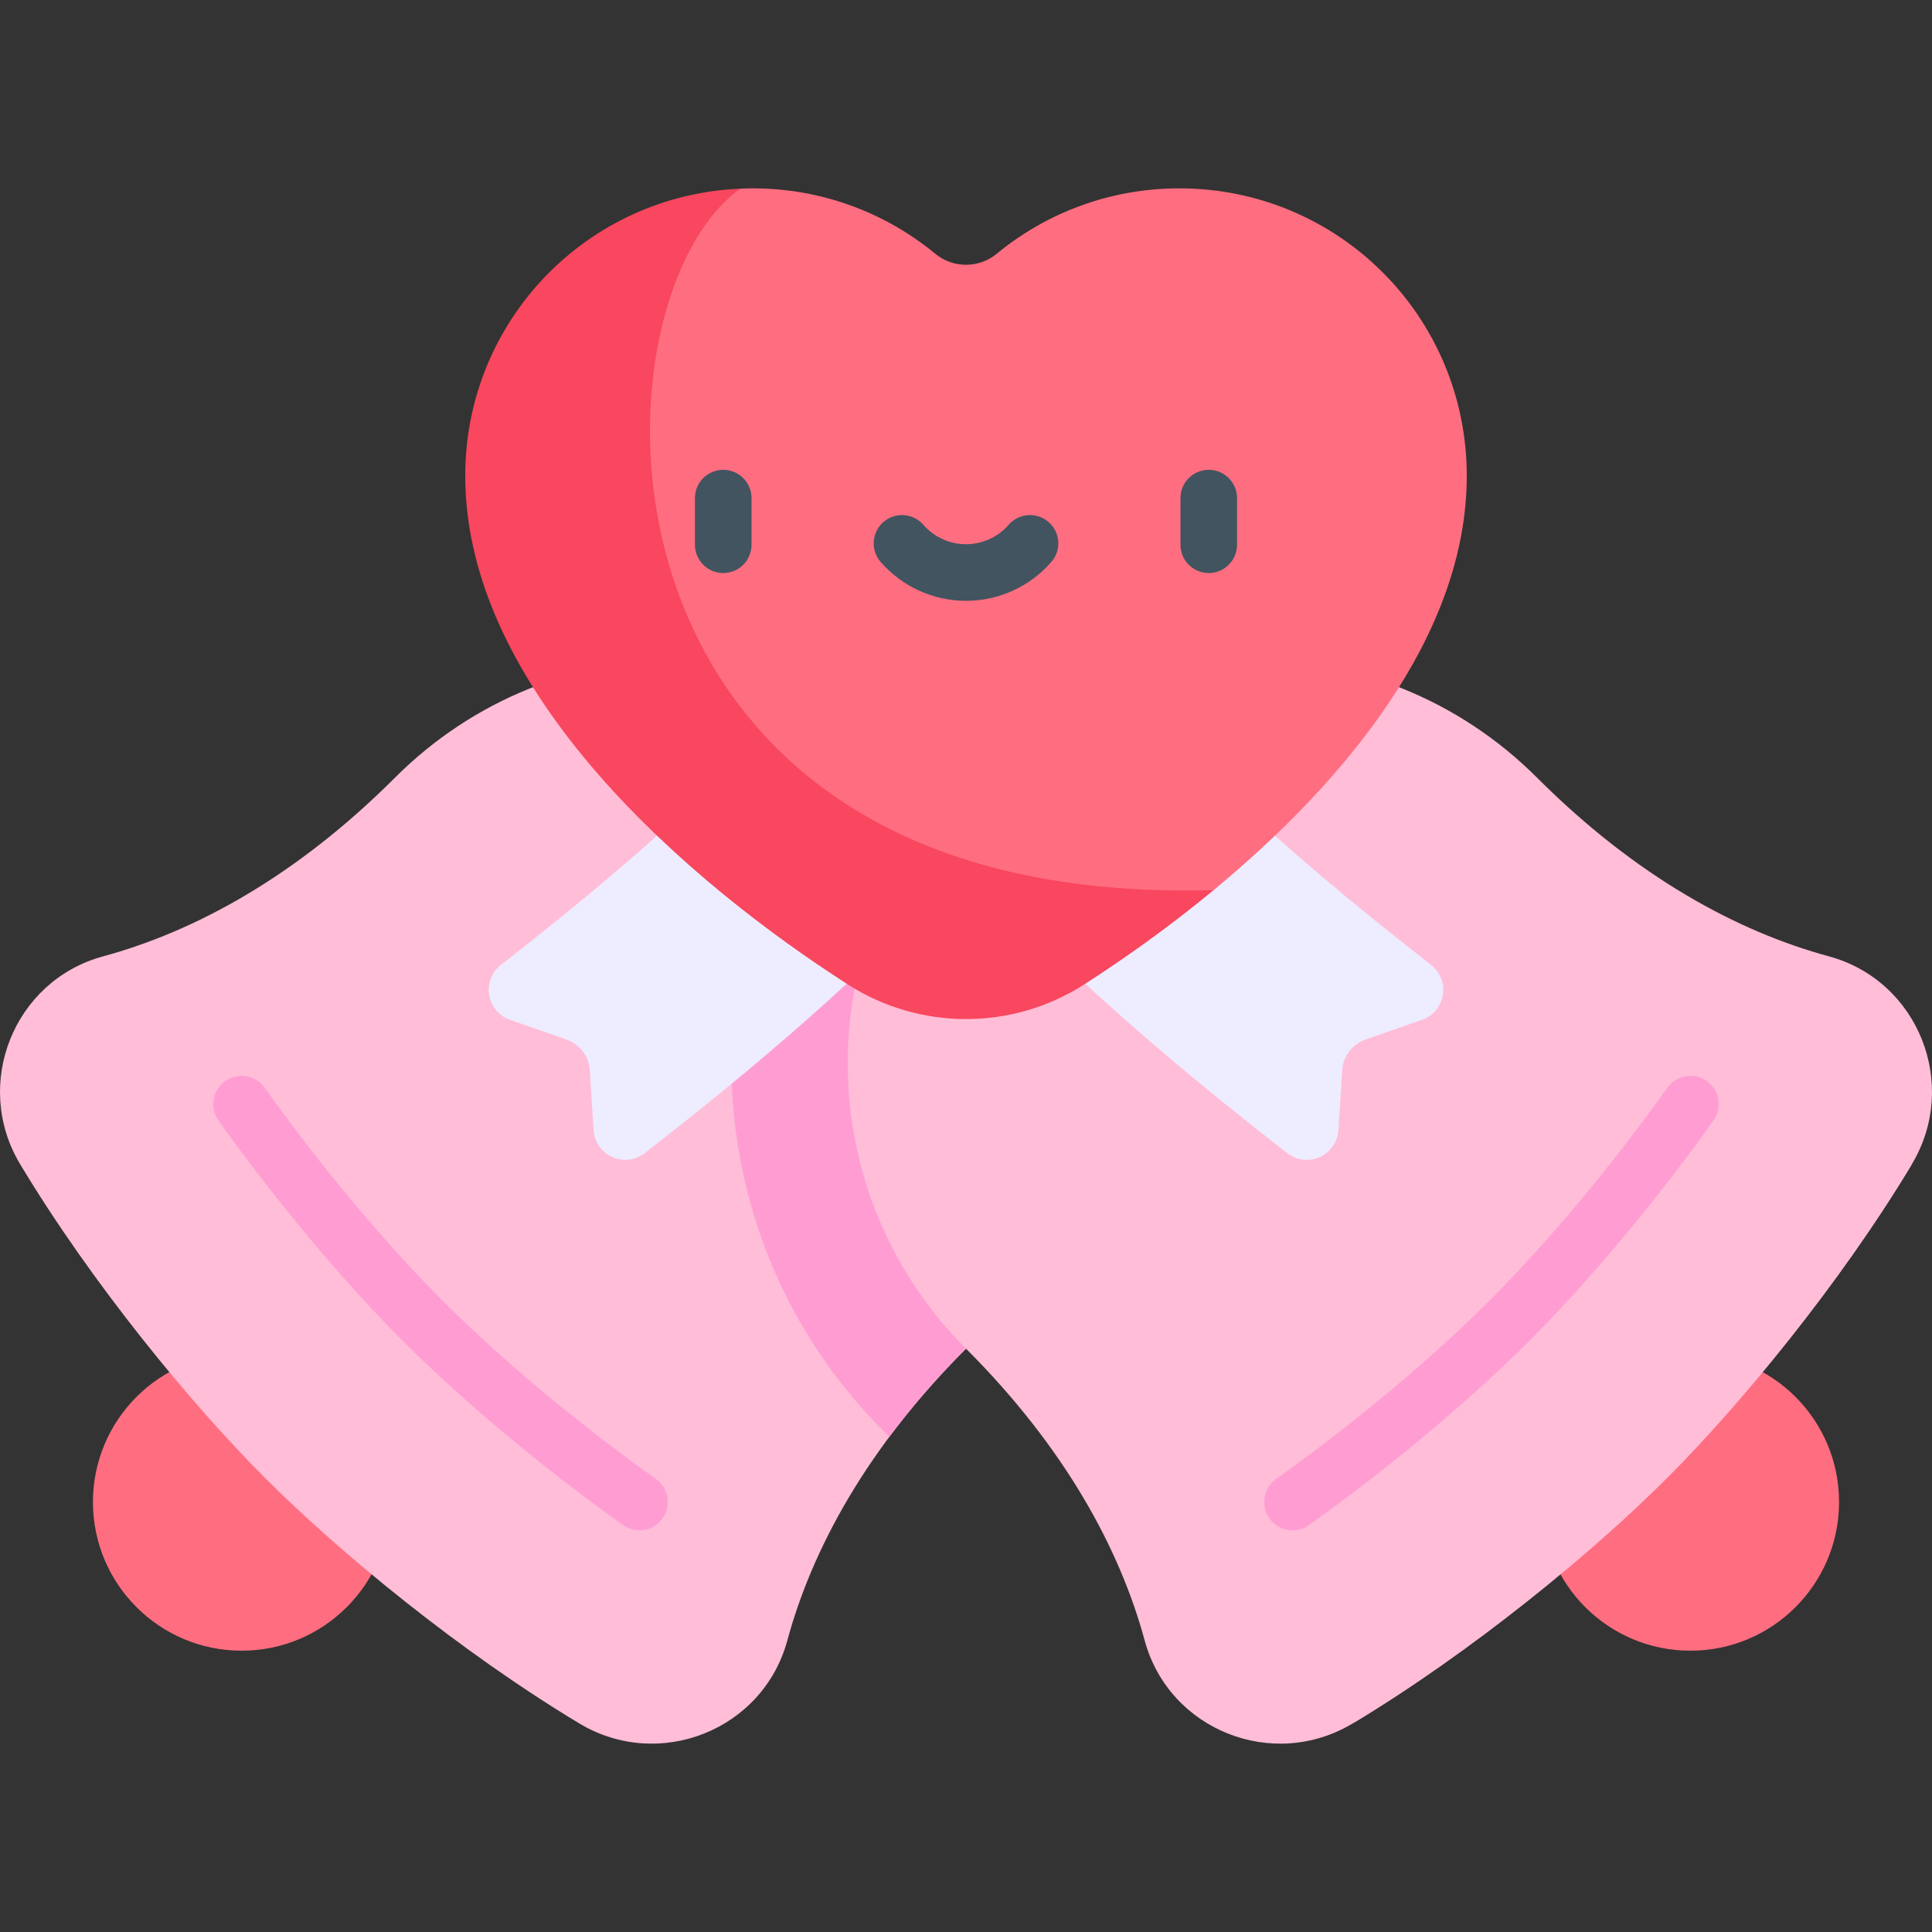 <svg id="Capa_1" enable-background="new 0 0 512 512" height="512" viewBox="0 0 512 512" width="512" xmlns="http://www.w3.org/2000/svg"><rect x="0" y="0" width="512" height="512" fill="#333333" stroke="none"/><g><g><circle cx="64.031" cy="398.052" fill="#ff6e80" r="39.399"/><path d="m104.678 206.084c41.787-41.787 109.536-41.787 151.323 0 41.787 41.786 41.787 109.536 0 151.323-26.341 26.341-40.79 53.176-47.355 77.344-6.457 23.767-33.999 34.673-55.108 21.985-31.496-18.932-63.441-45.197-83.217-64.973s-46.041-51.721-64.973-83.217c-12.688-21.108-1.781-48.651 21.985-55.108 24.168-6.565 51.004-21.014 77.345-47.354z" fill="#ffbdd7"/><circle cx="447.969" cy="398.052" fill="#ff6e80" r="39.399"/><path d="m256 206.084c-7.578-7.578-16.012-13.774-24.988-18.604-50.606 53.988-49.566 139.078 3.135 191.779.516.516 1.008 1.036 1.515 1.554 5.812-7.791 12.551-15.621 20.338-23.407 41.786-41.787 41.786-109.536 0-151.322z" fill="#ff9dd3"/><path d="m256 357.406c-41.787-41.787-41.787-109.536 0-151.323s109.536-41.787 151.322 0c26.341 26.341 53.176 40.79 77.344 47.355 23.767 6.456 34.673 33.999 21.985 55.108-18.932 31.496-45.196 63.441-64.973 83.217-19.776 19.776-51.721 46.041-83.217 64.973-21.108 12.688-48.651 1.781-55.108-21.985-6.563-24.169-21.012-51.004-47.353-77.345z" fill="#ffbdd7"/></g><path d="m157.305 299.479-1-15.818c-.235-3.721-2.676-6.94-6.196-8.17l-14.956-5.228c-6.296-2.201-7.636-10.5-2.37-14.593 42.725-33.209 72.46-61.541 90.676-86.365l50.617 37.146c-22.042 30.036-55.036 61.758-103.221 99.149-5.33 4.136-13.124.612-13.55-6.121z" fill="#eeecff"/><path d="m354.695 299.479 1-15.818c.235-3.721 2.676-6.94 6.196-8.17l14.956-5.228c6.296-2.201 7.636-10.5 2.37-14.593-42.725-33.209-72.46-61.541-90.676-86.365l-50.617 37.146c22.042 30.036 55.036 61.758 103.221 99.149 5.33 4.136 13.124.612 13.55-6.121z" fill="#eeecff"/><path d="m312.514 49.917c-18.388.001-35.252 6.518-48.415 17.365-4.673 3.852-11.525 3.852-16.199 0-13.163-10.848-30.027-17.364-48.415-17.365-1.109 0-2.209.036-3.306.083-66.659 34.037-18.255 223.556 125.46 185.88 33.993-28.106 67.185-67.166 67.069-109.995-.113-42.099-34.095-75.971-76.194-75.968z" fill="#ff6e80"/><path d="m321.64 235.879c-170.212 4.931-167.356-155.774-125.46-185.88-40.556 1.718-72.779 34.896-72.89 75.885-.156 57.709 60.159 108.582 101.426 135.023 19.057 12.21 43.51 12.21 62.566 0 10.642-6.818 22.548-15.263 34.358-25.028z" fill="#f8475e"/><path d="m506.652 308.546c-18.932 31.496-45.196 63.441-64.973 83.217-19.776 19.776-51.721 46.041-83.217 64.973" fill="#ffbdd7"/><path d="m342.532 405.561c-2.344 0-4.653-1.097-6.117-3.152-2.402-3.374-1.613-8.057 1.761-10.459 20.464-14.565 41.052-31.771 56.485-47.204 15.435-15.434 32.639-36.022 47.203-56.484 2.401-3.375 7.085-4.164 10.46-1.762 3.374 2.401 4.163 7.085 1.761 10.459-15.026 21.112-32.819 42.397-48.817 58.395-15.997 15.996-37.28 33.789-58.394 48.817-1.318.937-2.837 1.39-4.342 1.39z" fill="#ff9dd3"/><path d="m169.468 405.561c-1.505 0-3.023-.452-4.343-1.391-21.114-15.028-42.397-32.821-58.394-48.817-15.998-15.998-33.791-37.282-48.817-58.395-2.402-3.374-1.613-8.058 1.761-10.459 3.375-2.4 8.058-1.612 10.459 1.762 14.564 20.462 31.769 41.051 47.203 56.484 15.433 15.434 36.021 32.639 56.485 47.204 3.375 2.402 4.163 7.085 1.761 10.459-1.461 2.056-3.771 3.153-6.115 3.153z" fill="#ff9dd3"/><g fill="#425460"><path d="m191.667 151.865c-4.142 0-7.5-3.357-7.5-7.5v-12.361c0-4.143 3.358-7.5 7.5-7.5s7.5 3.357 7.5 7.5v12.361c0 4.143-3.358 7.5-7.5 7.5z"/><path d="m320.333 151.865c-4.142 0-7.5-3.357-7.5-7.5v-12.361c0-4.143 3.358-7.5 7.5-7.5s7.5 3.357 7.5 7.5v12.361c0 4.143-3.357 7.5-7.5 7.5z"/><path d="m256 159.225c-8.669 0-16.912-3.754-22.616-10.299-2.721-3.123-2.396-7.86.727-10.582s7.861-2.396 10.582.727c2.855 3.275 6.976 5.154 11.307 5.154s8.452-1.879 11.307-5.154c2.721-3.123 7.458-3.447 10.582-.727 3.123 2.722 3.448 7.459.727 10.582-5.704 6.545-13.947 10.299-22.616 10.299z"/></g></g></svg>